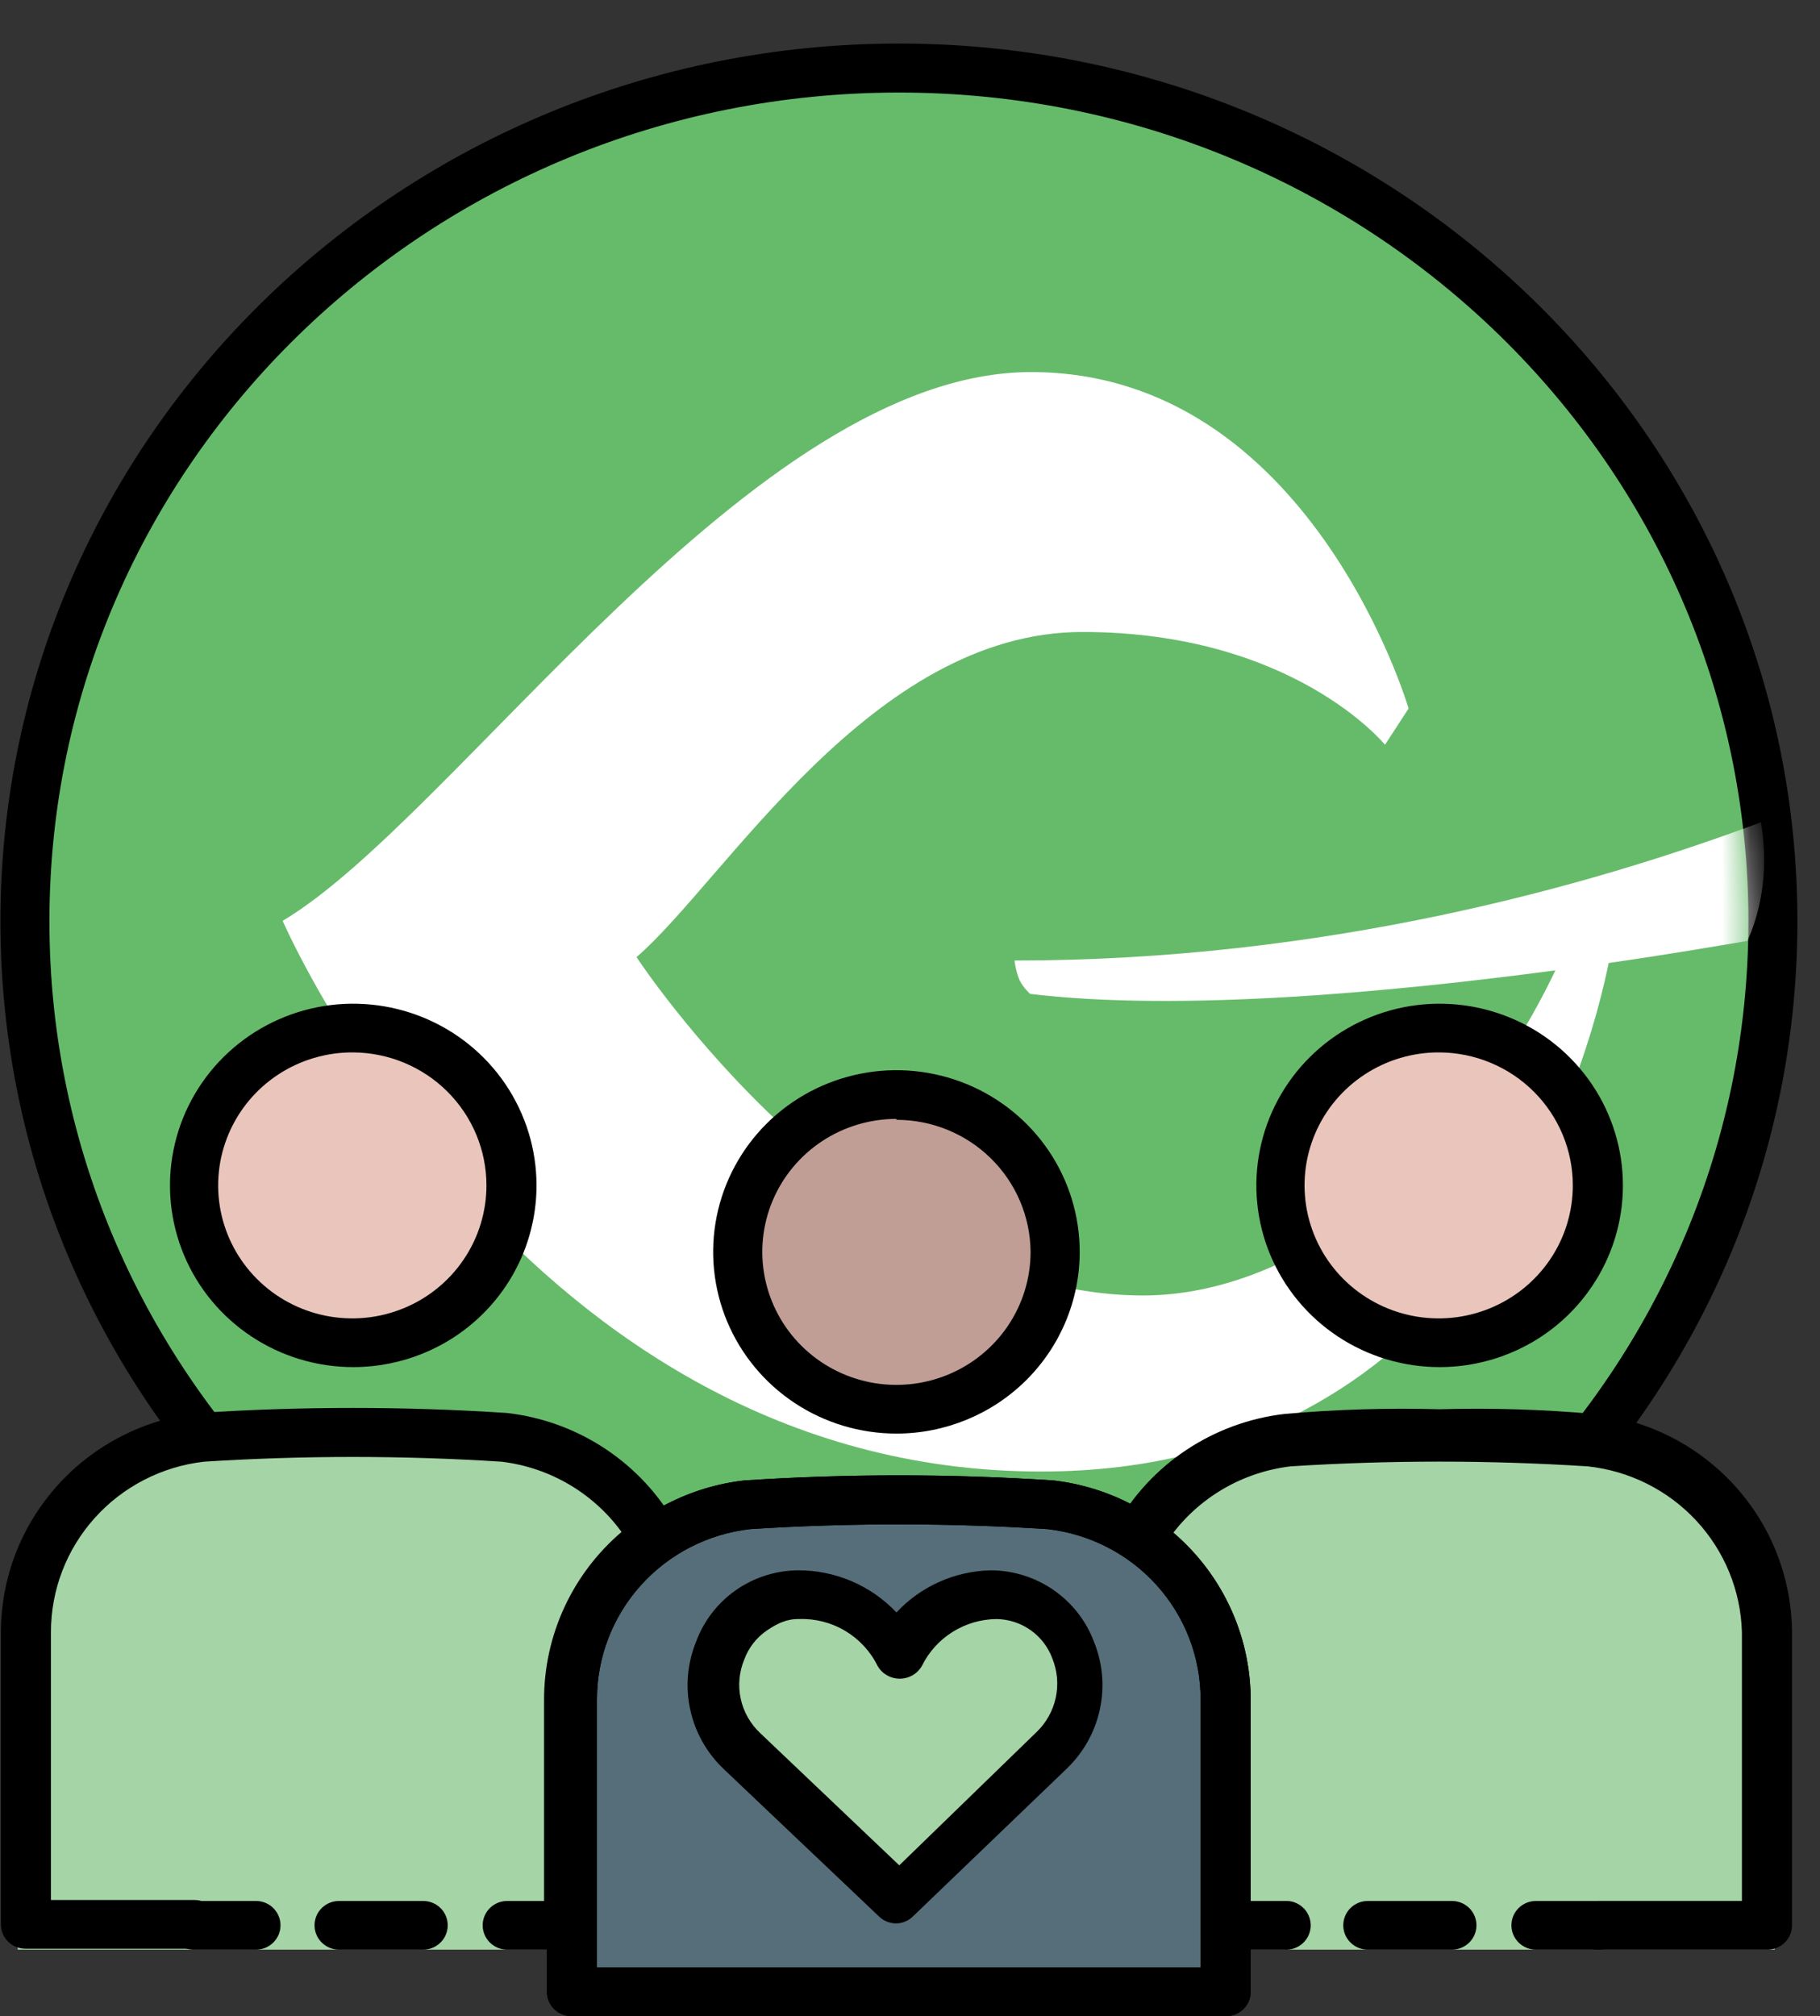 <svg width="65" height="72" viewBox="0 0 65 72" fill="none" xmlns="http://www.w3.org/2000/svg">
    <rect x="0" y="0" width="65" height="72" fill="#333333" stroke="none"/>
    <path d="M63.318 32.901C63.318 16.058 49.316 2.43 32.104 2.43C14.892 2.43 0.89 16.058 0.89 32.901C0.89 49.744 14.892 63.373 32.104 63.373C49.316 63.373 63.318 49.744 63.318 32.901Z" fill="#66BB6A" stroke="black" stroke-width="1.75"/>
    <mask id="mask0_2324_16938" style="mask-type:alpha" maskUnits="userSpaceOnUse" x="1" y="3" width="62" height="60">
        <path d="M62.443 32.901C62.443 16.562 48.854 3.305 32.104 3.305C15.355 3.305 1.765 16.562 1.765 32.901C1.765 49.24 15.355 62.498 32.104 62.498C48.854 62.498 62.443 49.24 62.443 32.901Z" fill="black"/>
    </mask>
    <g mask="url(#mask0_2324_16938)">
        <path d="M36.413 35.003C36.538 35.266 36.789 35.493 36.789 35.493C42.157 36.141 49.751 35.423 55.55 34.653C52.228 41.605 46.304 46.263 40.829 46.263C30.632 46.263 22.733 34.18 22.733 34.18C25.893 31.448 31.117 22.569 38.657 22.569C46.196 22.569 49.464 26.597 49.464 26.597L50.307 25.301C50.307 25.301 46.789 13.287 36.825 13.287C26.862 13.287 16.288 29.206 10.095 32.884C10.095 32.884 18.604 52.55 37.184 52.55C52.803 52.55 56.716 37.998 57.452 34.39C59.535 34.092 61.258 33.794 62.407 33.602C62.784 32.761 63.215 31.308 62.892 29.364C56.716 31.675 47.291 34.302 36.233 34.302C36.233 34.302 36.269 34.67 36.413 35.003Z" fill="white"/>
    </g>
    <path d="M40.351 56.062V69.624H45.476H59.017H63.383V56.062L60.788 52.623L56.865 51.195H48.639L42.882 52.623L40.351 56.062Z" fill="#A5D4A6"/>
    <path d="M0.632 56.062V69.624H5.757H19.298H23.664V56.062L21.07 52.623L17.146 51.195H8.921L3.163 52.623L0.632 56.062Z" fill="#A5D4A6"/>
    <path d="M20.557 58.296V71.401H25.682H39.223H43.589V58.296L40.994 54.972L37.071 53.593H28.846L23.088 54.972L20.557 58.296Z" fill="#556E79"/>
    <ellipse cx="32.041" cy="44.595" rx="5.726" ry="5.675" fill="#C09E96"/>
    <ellipse cx="12.616" cy="42.118" rx="5.726" ry="5.675" fill="#E9C5BB"/>
    <ellipse cx="51.784" cy="42.688" rx="5.726" ry="5.675" fill="#E9C5BB"/>
    <path d="M38.59 61.149L32.104 67.984L25.619 61.149L26.03 58.108L29.194 56.666L32.104 58.735L35.078 56.666L37.925 57.669L38.59 61.149Z" fill="#A5D4A6"/>
    <path d="M32.016 51.195C30.721 51.195 29.456 50.815 28.379 50.102C27.303 49.389 26.464 48.375 25.968 47.19C25.473 46.004 25.343 44.699 25.596 43.441C25.849 42.182 26.472 41.026 27.387 40.118C28.303 39.211 29.469 38.593 30.739 38.343C32.008 38.092 33.324 38.221 34.52 38.712C35.716 39.203 36.739 40.035 37.458 41.102C38.177 42.169 38.561 43.423 38.561 44.706C38.561 46.427 37.871 48.078 36.644 49.295C35.416 50.511 33.751 51.195 32.016 51.195ZM32.016 39.957C31.068 39.957 30.142 40.236 29.354 40.757C28.566 41.279 27.952 42.021 27.589 42.889C27.227 43.757 27.132 44.712 27.317 45.633C27.502 46.554 27.958 47.401 28.628 48.065C29.298 48.729 30.151 49.181 31.081 49.365C32.01 49.548 32.974 49.454 33.849 49.094C34.724 48.735 35.472 48.126 35.999 47.345C36.525 46.564 36.806 45.646 36.806 44.706C36.797 43.453 36.289 42.253 35.391 41.37C34.494 40.486 33.28 39.99 32.016 39.99V39.957Z" fill="black"/>
    <path d="M43.756 71.999H20.409C20.177 71.999 19.954 71.908 19.789 71.745C19.625 71.582 19.532 71.361 19.532 71.13V60.694C19.536 58.76 20.256 56.894 21.556 55.451C22.856 54.009 24.645 53.089 26.584 52.868C30.257 52.627 33.942 52.627 37.616 52.868C39.554 53.089 41.343 54.009 42.643 55.451C43.943 56.894 44.663 58.76 44.667 60.694V71.13C44.667 71.247 44.644 71.363 44.597 71.471C44.551 71.578 44.484 71.676 44.398 71.757C44.313 71.838 44.213 71.901 44.102 71.943C43.992 71.985 43.874 72.004 43.756 71.999ZM21.287 70.26H42.879V60.694C42.881 59.192 42.325 57.741 41.317 56.618C40.309 55.495 38.919 54.78 37.413 54.607C33.875 54.381 30.325 54.381 26.786 54.607C25.28 54.78 23.891 55.495 22.883 56.618C21.875 57.741 21.319 59.192 21.32 60.694V70.26H21.287Z" fill="black"/>
    <path d="M51.415 48.821C50.121 48.821 48.855 48.441 47.779 47.727C46.703 47.015 45.864 46.001 45.368 44.816C44.873 43.63 44.743 42.325 44.996 41.066C45.248 39.808 45.872 38.652 46.787 37.744C47.703 36.837 48.869 36.219 50.138 35.968C51.408 35.718 52.724 35.847 53.92 36.338C55.116 36.829 56.138 37.66 56.857 38.727C57.577 39.795 57.961 41.049 57.961 42.332C57.961 44.053 57.271 45.704 56.043 46.921C54.816 48.138 53.151 48.821 51.415 48.821ZM51.415 37.583C50.466 37.576 49.537 37.849 48.745 38.367C47.952 38.885 47.333 39.624 46.965 40.492C46.597 41.359 46.498 42.315 46.679 43.238C46.86 44.162 47.313 45.011 47.982 45.679C48.651 46.346 49.504 46.802 50.434 46.988C51.365 47.174 52.33 47.082 53.207 46.723C54.084 46.365 54.835 45.756 55.363 44.974C55.891 44.193 56.172 43.273 56.172 42.332C56.172 41.079 55.672 39.876 54.781 38.986C53.89 38.096 52.68 37.592 51.415 37.583Z" fill="black"/>
    <path d="M12.616 48.821C11.322 48.821 10.056 48.441 8.98 47.727C7.903 47.015 7.064 46.001 6.569 44.816C6.074 43.63 5.944 42.325 6.197 41.066C6.449 39.808 7.072 38.652 7.988 37.744C8.903 36.837 10.069 36.219 11.339 35.968C12.609 35.718 13.925 35.847 15.121 36.338C16.317 36.829 17.339 37.66 18.058 38.727C18.777 39.795 19.161 41.049 19.161 42.332C19.161 44.053 18.472 45.704 17.244 46.921C16.017 48.138 14.352 48.821 12.616 48.821ZM12.616 37.583C11.667 37.576 10.738 37.849 9.945 38.367C9.153 38.885 8.534 39.624 8.166 40.492C7.798 41.359 7.698 42.315 7.879 43.238C8.06 44.162 8.514 45.011 9.183 45.679C9.851 46.346 10.705 46.802 11.635 46.988C12.565 47.174 13.53 47.082 14.408 46.723C15.285 46.365 16.035 45.756 16.563 44.974C17.091 44.193 17.373 43.273 17.373 42.332C17.373 41.079 16.873 39.876 15.982 38.986C15.091 38.096 13.881 37.592 12.616 37.583Z" fill="black"/>
    <path d="M43.756 71.999H20.409C20.177 71.999 19.954 71.908 19.789 71.745C19.625 71.582 19.532 71.361 19.532 71.13V60.694C19.536 58.76 20.256 56.894 21.556 55.451C22.856 54.009 24.645 53.089 26.584 52.868C30.257 52.627 33.942 52.627 37.616 52.868C39.554 53.089 41.343 54.009 42.643 55.451C43.943 56.894 44.663 58.76 44.667 60.694V71.13C44.667 71.247 44.644 71.363 44.597 71.471C44.551 71.578 44.484 71.676 44.398 71.757C44.313 71.838 44.213 71.901 44.102 71.943C43.992 71.985 43.874 72.004 43.756 71.999ZM21.287 70.26H42.879V60.694C42.881 59.192 42.325 57.741 41.317 56.618C40.309 55.495 38.919 54.78 37.413 54.607C33.875 54.381 30.325 54.381 26.786 54.607C25.28 54.78 23.891 55.495 22.883 56.618C21.875 57.741 21.319 59.192 21.32 60.694V70.26H21.287Z" fill="black"/>
    <path d="M45.882 69.625H43.757C43.524 69.625 43.301 69.533 43.136 69.37C42.972 69.207 42.879 68.986 42.879 68.755C42.879 68.525 42.972 68.303 43.136 68.14C43.301 67.977 43.524 67.886 43.757 67.886H45.983C46.099 67.892 46.211 67.921 46.315 67.971C46.419 68.021 46.512 68.091 46.589 68.176C46.665 68.261 46.724 68.361 46.762 68.469C46.8 68.577 46.816 68.691 46.81 68.805C46.803 68.92 46.774 69.031 46.724 69.135C46.673 69.237 46.603 69.33 46.517 69.406C46.431 69.482 46.331 69.54 46.222 69.578C46.113 69.616 45.997 69.632 45.882 69.625Z" fill="black"/>
    <path d="M51.853 69.625H48.851C48.618 69.625 48.395 69.533 48.231 69.37C48.066 69.207 47.974 68.986 47.974 68.755C47.974 68.525 48.066 68.303 48.231 68.14C48.395 67.977 48.618 67.886 48.851 67.886H51.853C52.086 67.886 52.309 67.977 52.474 68.14C52.638 68.303 52.731 68.525 52.731 68.755C52.731 68.986 52.638 69.207 52.474 69.37C52.309 69.533 52.086 69.625 51.853 69.625Z" fill="black"/>
    <path d="M57.083 69.625H54.856C54.623 69.625 54.4 69.533 54.236 69.37C54.071 69.207 53.979 68.986 53.979 68.755C53.979 68.525 54.071 68.303 54.236 68.14C54.4 67.977 54.623 67.886 54.856 67.886H57.083C57.316 67.886 57.539 67.977 57.703 68.14C57.868 68.303 57.96 68.525 57.96 68.755C57.96 68.986 57.868 69.207 57.703 69.37C57.539 69.533 57.316 69.625 57.083 69.625Z" fill="black"/>
    <path d="M63.089 69.625H57.083C56.851 69.625 56.627 69.533 56.463 69.37C56.298 69.207 56.206 68.986 56.206 68.755C56.206 68.524 56.298 68.303 56.463 68.14C56.627 67.977 56.851 67.885 57.083 67.885H62.211V58.286C62.171 56.807 61.592 55.392 60.581 54.304C59.57 53.216 58.196 52.527 56.712 52.366C53.173 52.14 49.623 52.14 46.085 52.366C45.234 52.469 44.415 52.744 43.678 53.176C42.94 53.608 42.301 54.186 41.8 54.875C42.669 55.616 43.365 56.535 43.843 57.568C44.321 58.602 44.567 59.725 44.566 60.861V68.922C44.566 69.153 44.474 69.374 44.309 69.537C44.145 69.7 43.922 69.792 43.689 69.792C43.457 69.792 43.233 69.7 43.069 69.537C42.904 69.374 43.069 68.986 43.069 68.755V60.679C43.068 59.683 42.844 58.449 42.373 57.568C41.903 56.688 41.102 56.016 40.271 55.456C40.092 55.333 39.807 55.337 39.757 55.127C39.707 54.917 39.738 54.696 39.843 54.507C40.456 53.41 41.323 52.475 42.373 51.777C43.424 51.079 44.626 50.639 45.882 50.493C47.722 50.331 49.569 50.275 51.415 50.326C53.25 50.275 55.086 50.331 56.914 50.493C58.853 50.706 60.646 51.617 61.952 53.054C63.258 54.49 63.987 56.352 64 58.286V68.722C64.004 68.841 63.984 68.961 63.94 69.073C63.896 69.184 63.829 69.286 63.743 69.371C63.658 69.455 63.555 69.522 63.443 69.565C63.33 69.609 63.209 69.629 63.089 69.625Z" fill="black"/>
    <path d="M20.308 69.625C20.076 69.625 19.853 69.533 19.688 69.37C19.524 69.207 19.431 68.986 19.431 68.755V60.694C19.43 59.558 19.677 58.435 20.155 57.401C20.632 56.368 21.329 55.449 22.198 54.708C21.697 54.019 21.057 53.441 20.32 53.009C19.583 52.577 18.763 52.302 17.913 52.199C14.374 51.973 10.824 51.973 7.285 52.199C5.779 52.371 4.39 53.087 3.382 54.21C2.374 55.333 1.818 56.783 1.82 58.286V67.852H6.948C7.181 67.852 7.404 67.944 7.568 68.107C7.733 68.27 7.825 68.491 7.825 68.722C7.825 68.952 7.733 69.174 7.568 69.337C7.404 69.5 7.181 69.591 6.948 69.591H0.909C0.676 69.591 0.453 69.5 0.289 69.337C0.124 69.174 0.032 68.952 0.032 68.722V58.286C0.035 56.352 0.756 54.486 2.056 53.043C3.355 51.6 5.145 50.681 7.083 50.46C10.757 50.219 14.442 50.219 18.115 50.46C19.371 50.605 20.574 51.045 21.624 51.743C22.674 52.441 23.542 53.377 24.155 54.473C24.26 54.662 24.291 54.883 24.241 55.094C24.191 55.304 24.064 55.488 23.885 55.611C23.054 56.171 22.374 56.924 21.904 57.804C21.434 58.684 21.187 59.665 21.186 60.661V68.722C21.19 68.839 21.171 68.955 21.129 69.065C21.087 69.174 21.023 69.274 20.941 69.358C20.859 69.443 20.761 69.51 20.652 69.555C20.543 69.601 20.427 69.625 20.308 69.625Z" fill="black"/>
    <path d="M9.141 69.625H6.914C6.682 69.625 6.458 69.533 6.294 69.37C6.129 69.207 6.037 68.986 6.037 68.755C6.037 68.525 6.129 68.303 6.294 68.14C6.458 67.977 6.682 67.886 6.914 67.886H9.141C9.374 67.886 9.597 67.977 9.761 68.14C9.926 68.303 10.018 68.525 10.018 68.755C10.018 68.986 9.926 69.207 9.761 69.37C9.597 69.533 9.374 69.625 9.141 69.625Z" fill="black"/>
    <path d="M15.113 69.625H12.11C11.877 69.625 11.654 69.533 11.49 69.37C11.325 69.207 11.233 68.986 11.233 68.755C11.233 68.525 11.325 68.303 11.49 68.14C11.654 67.977 11.877 67.886 12.11 67.886H15.113C15.345 67.886 15.569 67.977 15.733 68.14C15.898 68.303 15.99 68.525 15.99 68.755C15.99 68.986 15.898 69.207 15.733 69.37C15.569 69.533 15.345 69.625 15.113 69.625Z" fill="black"/>
    <path d="M20.308 69.625H18.115C17.883 69.625 17.66 69.533 17.495 69.37C17.331 69.207 17.238 68.986 17.238 68.755C17.238 68.525 17.331 68.303 17.495 68.14C17.66 67.977 17.883 67.886 18.115 67.886H20.342C20.575 67.89 20.796 67.986 20.957 68.152C21.119 68.319 21.207 68.541 21.203 68.772C21.198 69.003 21.101 69.222 20.934 69.382C20.766 69.542 20.541 69.629 20.308 69.625Z" fill="black"/>
    <path d="M32.016 68.688C31.79 68.69 31.573 68.606 31.408 68.454L25.841 63.169C25.238 62.595 24.823 61.854 24.649 61.043C24.474 60.233 24.549 59.389 24.863 58.62C25.136 57.885 25.626 57.248 26.271 56.794C26.915 56.341 27.683 56.091 28.473 56.078C29.137 56.072 29.794 56.203 30.404 56.462C31.014 56.721 31.562 57.103 32.016 57.583C32.447 57.12 32.968 56.748 33.548 56.49C34.127 56.231 34.754 56.091 35.389 56.078C36.19 56.082 36.971 56.328 37.627 56.782C38.284 57.236 38.786 57.877 39.067 58.62C39.381 59.389 39.456 60.233 39.281 61.043C39.107 61.854 38.691 62.595 38.089 63.169L32.623 68.42C32.464 68.585 32.246 68.681 32.016 68.688ZM28.541 57.818C28.093 57.811 27.756 57.977 27.387 58.228C27.018 58.48 26.738 58.839 26.584 59.256C26.397 59.702 26.352 60.194 26.454 60.666C26.557 61.138 26.802 61.568 27.157 61.898L32.117 66.614L37.009 61.865C37.36 61.532 37.602 61.102 37.705 60.631C37.807 60.16 37.764 59.669 37.582 59.222C37.432 58.816 37.162 58.465 36.807 58.214C36.452 57.963 36.028 57.825 35.592 57.818C35.035 57.824 34.49 57.983 34.02 58.279C33.549 58.574 33.171 58.993 32.926 59.49C32.847 59.629 32.732 59.745 32.593 59.825C32.453 59.906 32.295 59.948 32.134 59.948C31.972 59.948 31.814 59.906 31.675 59.825C31.535 59.745 31.42 59.629 31.341 59.49C31.087 58.973 30.687 58.54 30.19 58.243C29.693 57.946 29.12 57.798 28.541 57.818Z" fill="black"/>
</svg>

